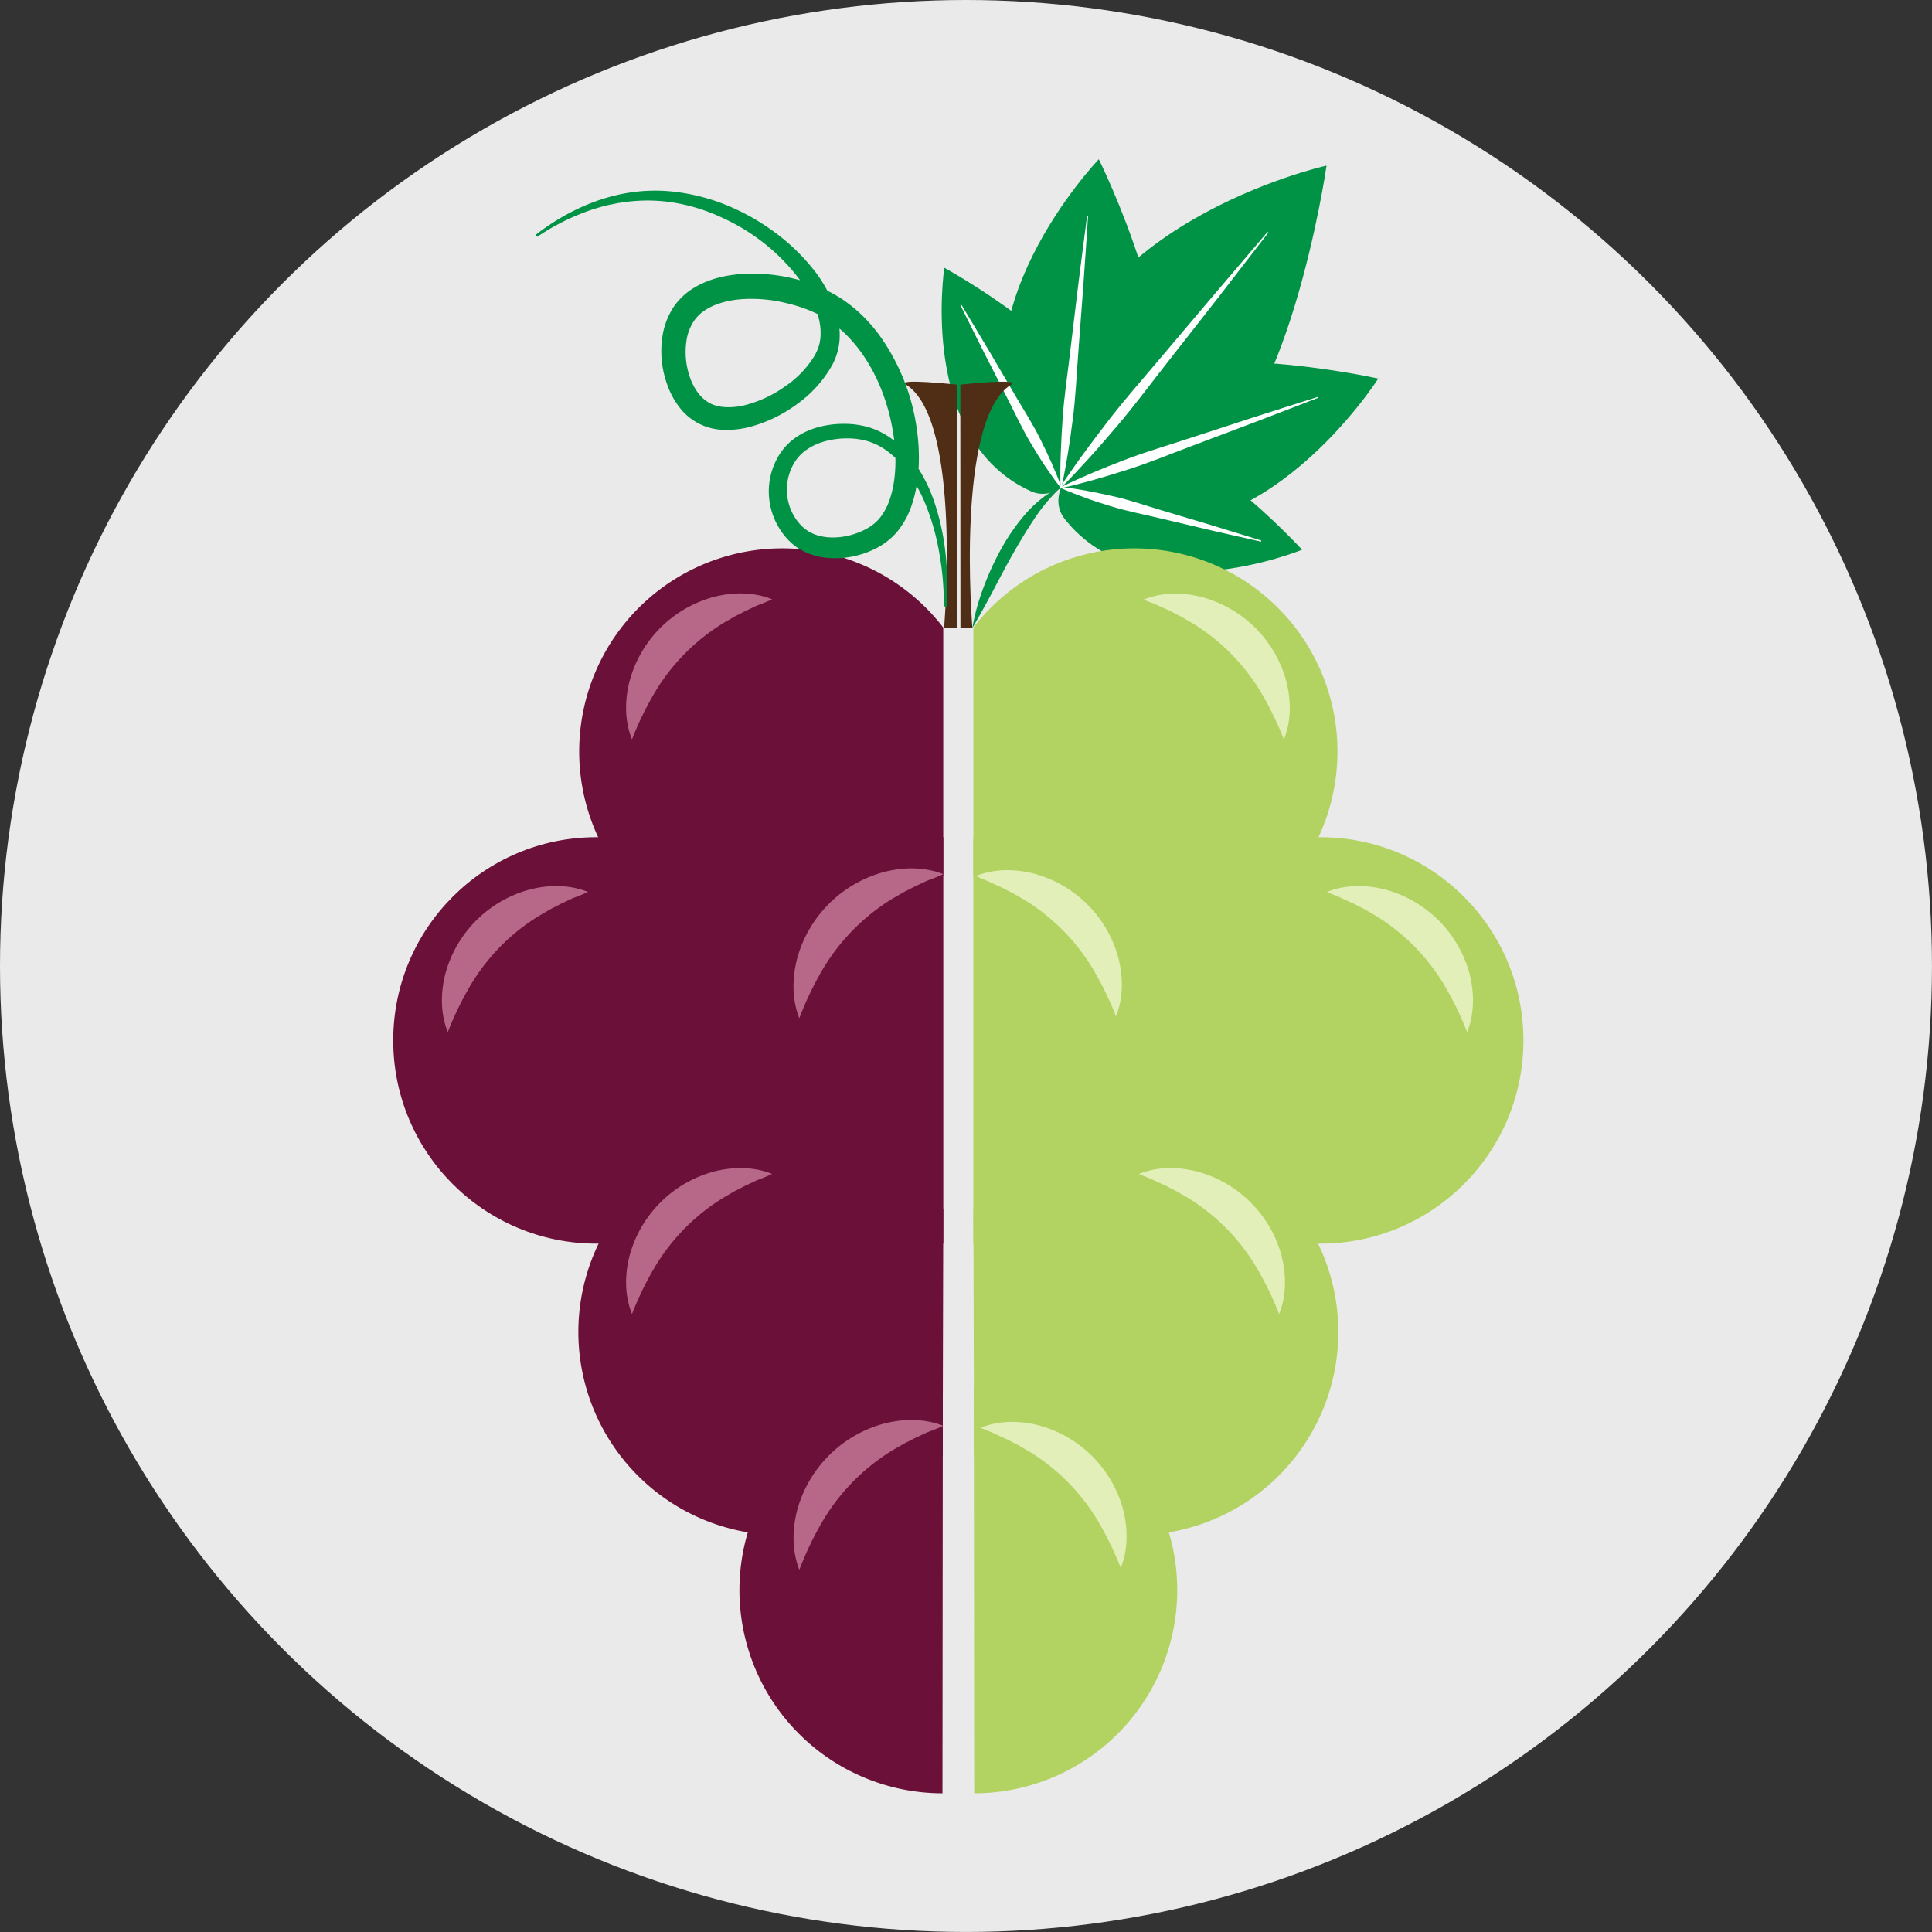 <svg xmlns="http://www.w3.org/2000/svg" viewBox="0 0 760.85 760.85"><rect x="0" y="0" width="760.85" height="760.85" fill="#333333" stroke="none"/><defs><style>.cls-1{fill:#eaeaea;}.cls-2,.cls-3{fill:#009245;}.cls-3{stroke:#009245;stroke-miterlimit:10;}.cls-4{fill:#fff;}.cls-5{fill:#6b1039;}.cls-6{fill:#b2d362;}.cls-7{fill:#e2efb9;}.cls-8{fill:#b76788;}.cls-9{fill:#4f2e15;}</style></defs><title>grapes</title><g id="Layer_2" data-name="Layer 2"><g id="grape"><circle class="cls-1" cx="380.42" cy="380.42" r="380.42"/><path class="cls-2" d="M406,193.46c-44.48-20.09-34.11-88-34.11-88s59.21,32.28,58.79,58.13C430.32,183.58,417.33,198.59,406,193.46Z"/><path class="cls-2" d="M404.19,177.93c-31.25-52.86,28.54-115.22,28.54-115.22s37.59,76.05,18.45,102.36C436.41,185.38,412.18,191.43,404.19,177.93Z"/><path class="cls-3" d="M413.81,165.32c5.55-76.28,108-99.44,108-99.44s-15.31,104.65-52.5,118.63C440.63,195.31,412.39,184.81,413.81,165.32Z"/><path class="cls-2" d="M419.22,204.26c30.08,38.44,93.55,12.23,93.55,12.23s-45.42-49.84-70.43-43.29C423,178.25,411.54,194.44,419.22,204.26Z"/><path class="cls-2" d="M437.64,204.18c58.77,17.8,105.14-55.09,105.14-55.09S460,130.64,439,155.48C422.75,174.66,422.63,199.63,437.64,204.18Z"/><path class="cls-4" d="M499.51,91.59l-19.8,25.65-20,25.53c-6.67,8.49-13.08,17.2-20.11,25.4-3.51,4.1-7,8.19-10.67,12.2s-7.3,8-11.15,11.81l-.31-.25c3-4.55,6.09-9,9.28-13.34s6.45-8.67,9.75-12.95c6.58-8.57,13.79-16.62,20.73-24.9L478.16,116l21-24.64Z"/><path class="cls-4" d="M428.49,85.16c-.55,8.92-1.22,17.82-1.82,26.73l-2,26.71c-.7,8.9-1.05,17.84-2.22,26.69-.57,4.43-1.17,8.85-1.9,13.27s-1.5,8.82-2.51,13.21l-.4,0c-.13-4.5-.05-9,.11-13.44s.42-8.93.72-13.38c.58-8.91,2-17.75,3-26.61l3.21-26.59c1.14-8.86,2.22-17.72,3.41-26.57Z"/><path class="cls-4" d="M519,156.7c-8.32,3.26-16.67,6.42-25,9.63L469,175.77c-8.36,3.12-16.61,6.57-25.13,9.25-4.26,1.35-8.52,2.67-12.83,3.88s-8.63,2.36-13,3.3l-.13-.38c4-2,8.11-3.83,12.23-5.58s8.27-3.39,12.44-5c8.33-3.23,16.92-5.7,25.4-8.5l25.47-8.31c8.51-2.7,17-5.46,25.53-8.12Z"/><path class="cls-4" d="M378.73,120.21c3.55,5.81,7,11.67,10.5,17.5l10.33,17.6c3.42,5.88,7.14,11.59,10.15,17.69,1.51,3,3,6.11,4.38,9.23s2.71,6.27,3.84,9.52l.07.19-.29.16-.13-.16c-2.14-2.71-4.08-5.52-6-8.36s-3.67-5.74-5.42-8.66c-3.52-5.82-6.33-12-9.45-18.08l-9.27-18.17c-3-6.09-6.11-12.15-9.1-18.27l-.09-.18.33-.18Z"/><path class="cls-4" d="M496.63,213.3c-6.65-1.45-13.27-3-19.91-4.5l-19.86-4.69c-6.61-1.59-13.31-2.84-19.8-4.88-3.25-1-6.49-2-9.7-3.21s-6.4-2.37-9.54-3.8l.1-.39c3.43.32,6.81.86,10.16,1.47s6.68,1.32,10,2.06c6.64,1.47,13.08,3.73,19.6,5.66l19.55,5.85c6.5,2,13,4,19.49,6Z"/><path class="cls-5" d="M371.47,247.13a80,80,0,1,0,0,97.64"/><path class="cls-5" d="M371.49,329.71a80,80,0,1,0,0,160.06"/><circle class="cls-5" cx="234.89" cy="409.73" r="80.03"/><path class="cls-5" d="M371.48,476.19a80,80,0,1,0-.24,97.07"/><path class="cls-5" d="M371.3,546.17a80,80,0,1,0-.14,160.06"/><path class="cls-6" d="M383.34,247.13a80,80,0,1,1,0,97.64"/><path class="cls-6" d="M383.32,329.71a80,80,0,1,1,0,160.06"/><circle class="cls-6" cx="519.92" cy="409.73" r="80.03"/><path class="cls-6" d="M383.34,476.19a80,80,0,1,1,.24,97.07"/><path class="cls-6" d="M383.51,546.17a80,80,0,1,1,.14,160.06"/><path class="cls-7" d="M448.56,462.31c7.25-2.92,15.48-2.91,23.21-.86a47.08,47.08,0,0,1,32.85,32.81c2,7.73,2.06,16-.89,23.22a126.17,126.17,0,0,0-9.29-19,80.25,80.25,0,0,0-26.87-26.9c-1.43-.78-2.85-1.67-4.32-2.51-.75-.38-1.51-.73-2.27-1.14s-1.52-.84-2.32-1.2c-1.59-.68-3.21-1.44-4.88-2.22S450.37,463.18,448.56,462.31Z"/><path class="cls-7" d="M522.6,351.26c7.25-2.92,15.48-2.91,23.21-.86a47.08,47.08,0,0,1,32.85,32.81c2,7.73,2.06,16-.89,23.22a126.17,126.17,0,0,0-9.29-19,80.25,80.25,0,0,0-26.87-26.9c-1.43-.78-2.85-1.67-4.32-2.51-.75-.38-1.51-.73-2.27-1.14s-1.52-.84-2.32-1.2c-1.59-.68-3.21-1.44-4.88-2.22S524.4,352.12,522.6,351.26Z"/><path class="cls-7" d="M450.44,236.09c7.25-2.92,15.48-2.91,23.21-.86A47.08,47.08,0,0,1,506.5,268c2,7.73,2.06,16-.89,23.22a126.19,126.19,0,0,0-9.29-19,80.25,80.25,0,0,0-26.87-26.9c-1.43-.78-2.85-1.67-4.32-2.51-.75-.38-1.51-.73-2.27-1.14s-1.52-.84-2.32-1.2c-1.59-.68-3.21-1.44-4.88-2.22S452.24,237,450.44,236.09Z"/><path class="cls-8" d="M231.52,351.26c-1.8.87-3.53,1.57-5.22,2.2s-3.29,1.54-4.88,2.22c-.79.36-1.55.81-2.32,1.2s-1.52.76-2.27,1.14c-1.47.84-2.89,1.73-4.32,2.51a80.25,80.25,0,0,0-26.87,26.9,126.19,126.19,0,0,0-9.29,19c-2.94-7.25-2.92-15.49-.89-23.22a47.08,47.08,0,0,1,32.85-32.81C216,348.35,224.27,348.33,231.52,351.26Z"/><path class="cls-8" d="M304.06,462.31c-1.8.87-3.53,1.57-5.22,2.2s-3.29,1.54-4.88,2.22c-.79.36-1.55.81-2.32,1.2s-1.52.76-2.27,1.14c-1.47.84-2.89,1.73-4.32,2.51a80.25,80.25,0,0,0-26.87,26.9,126.17,126.17,0,0,0-9.29,19c-2.94-7.25-2.92-15.49-.89-23.22a47.08,47.08,0,0,1,32.85-32.81C288.58,459.41,296.82,459.39,304.06,462.31Z"/><path class="cls-8" d="M371.49,344.25c-1.85.87-3.63,1.57-5.37,2.21s-3.39,1.56-5,2.24c-.82.36-1.6.82-2.39,1.22s-1.57.78-2.35,1.16c-1.52.85-3,1.76-4.47,2.56a81.18,81.18,0,0,0-27.7,27.74A126,126,0,0,0,314.78,401c-2.94-7.45-2.88-15.89-.77-23.82a48.54,48.54,0,0,1,33.68-33.65C355.6,341.39,364,341.33,371.49,344.25Z"/><path class="cls-9" d="M378.24,247.31h4.7s-6.85-82.11,15.25-95.83c4.24-2.63-20,0-20,0Z"/><path class="cls-9" d="M376.79,247.31h-5s7.14-82.11-15-95.83c-4.24-2.63,20,0,20,0Z"/><path class="cls-2" d="M371.74,238.82c0-3.37-.15-6.73-.41-10.06s-.69-6.65-1.25-9.93a92.16,92.16,0,0,0-5.1-19,59.05,59.05,0,0,0-9.52-16.49,35.18,35.18,0,0,0-6.67-6.14,24.86,24.86,0,0,0-7.74-3.64,29.89,29.89,0,0,0-8.58-.9,32.16,32.16,0,0,0-8.56,1.42,22.17,22.17,0,0,0-7.16,3.7,16.93,16.93,0,0,0-4.69,5.83,20.65,20.65,0,0,0-1.35,15,20.39,20.39,0,0,0,3.41,6.71,18.5,18.5,0,0,0,2.51,2.66c.45.38.91.65,1.35,1s1,.54,1.46.84c4.06,2.06,9.56,2.35,14.71,1.11a27.6,27.6,0,0,0,7.29-2.8,20.17,20.17,0,0,0,3-2.07,15.71,15.71,0,0,0,2.34-2.46,24.3,24.3,0,0,0,3.52-6.63,42,42,0,0,0,1.88-8.17,54,54,0,0,0,.44-8.8,66.91,66.91,0,0,0-.8-9c-1.81-12-6.31-23.75-13.35-33.15a54.7,54.7,0,0,0-5.73-6.52,48.86,48.86,0,0,0-6.61-5.27c-.57-.41-1.19-.71-1.78-1.08s-1.18-.72-1.81-1c-1.22-.65-2.54-1.22-3.85-1.78a59.8,59.8,0,0,0-8.33-2.66A58.13,58.13,0,0,0,293,117.76c-5.67.3-11.08,1.69-15,4.19a15.79,15.79,0,0,0-4.74,4.48,19.77,19.77,0,0,0-2.65,6.25,30,30,0,0,0,.88,15.26,22.68,22.68,0,0,0,3.28,6.61,14.76,14.76,0,0,0,4.68,4.19c3.49,1.91,8.76,2.12,14.11.77a47.56,47.56,0,0,0,15.56-7.29,39.65,39.65,0,0,0,11.66-12.12c.29-.57.64-1.13.86-1.7.12-.28.27-.56.38-.85l.3-.84a5.89,5.89,0,0,0,.25-.83c.07-.28.17-.53.22-.83.08-.6.22-1.19.28-1.8a23.14,23.14,0,0,0-.6-7.77,35.59,35.59,0,0,0-3.05-8,59.15,59.15,0,0,0-4.75-7.7,78.82,78.82,0,0,0-29.17-23.53,73.59,73.59,0,0,0-18.11-6.09,65.29,65.29,0,0,0-19.16-.84c-.81.06-1.61.16-2.41.29l-2.41.36c-1.59.36-3.21.6-4.78,1a75.76,75.76,0,0,0-9.38,3,88.25,88.25,0,0,0-17.68,9.29l-.61-.79c10.7-8.28,23.28-14.44,36.75-16.59A66.6,66.6,0,0,1,268,75.83a78.35,78.35,0,0,1,19.56,5.57,93.71,93.71,0,0,1,9.12,4.55,95,95,0,0,1,8.52,5.59,80.19,80.19,0,0,1,14.72,14.06,51.81,51.81,0,0,1,9.61,18,30.8,30.8,0,0,1,1.1,10.26,24.79,24.79,0,0,1-2.91,9.93A47.22,47.22,0,0,1,314.09,159a55.2,55.2,0,0,1-18.33,9,35.37,35.37,0,0,1-10.24,1.28,22.46,22.46,0,0,1-18.09-9.07A31.74,31.74,0,0,1,262.6,151a38.42,38.42,0,0,1-1.38-20.43,29.39,29.39,0,0,1,4-9.59,25.48,25.48,0,0,1,7.48-7.25c5.9-3.77,12.83-5.4,19.65-5.85a67.93,67.93,0,0,1,20.37,1.88,59.43,59.43,0,0,1,18.85,8,58.69,58.69,0,0,1,8,6.47,64.52,64.52,0,0,1,6.72,7.75,82.74,82.74,0,0,1,14.86,37.69,76.09,76.09,0,0,1,.72,10.2,62.91,62.91,0,0,1-.71,10.22,50.63,50.63,0,0,1-2.52,10,32.86,32.86,0,0,1-5.07,9,26.2,26.2,0,0,1-8,6.55,35.23,35.23,0,0,1-9.7,3.49,34.21,34.21,0,0,1-10.3.55,26.1,26.1,0,0,1-9.91-3c-.74-.47-1.52-.86-2.21-1.39s-1.4-1.06-2-1.65a26.24,26.24,0,0,1-3.44-3.9,27.91,27.91,0,0,1-4.37-9.36,27.29,27.29,0,0,1,2.56-20.11,23.56,23.56,0,0,1,6.84-7.73,28.59,28.59,0,0,1,9.34-4.35,38.16,38.16,0,0,1,10.18-1.27,34.13,34.13,0,0,1,10.16,1.53,30.11,30.11,0,0,1,9.07,4.84,40,40,0,0,1,7.19,7.3,61.07,61.07,0,0,1,9.29,18.09c4.24,12.94,5.36,26.69,4.51,40.19Z"/><path class="cls-2" d="M382.93,247.31a86.31,86.31,0,0,1,4.46-16.14,109.83,109.83,0,0,1,7-15.21,79.7,79.7,0,0,1,9.69-13.82,48.44,48.44,0,0,1,6.19-5.85,27.44,27.44,0,0,1,7.34-4.23,68.3,68.3,0,0,0-10.44,12.5c-3,4.47-5.76,9.13-8.44,13.85S393.54,228,391,232.79,385.77,242.47,382.93,247.31Z"/><path class="cls-8" d="M304.06,236c-1.8.87-3.53,1.57-5.22,2.2s-3.29,1.54-4.88,2.22c-.79.36-1.55.81-2.32,1.2s-1.52.76-2.27,1.14c-1.47.84-2.89,1.73-4.32,2.51a80.25,80.25,0,0,0-26.87,26.9,126.17,126.17,0,0,0-9.29,19c-2.94-7.25-2.92-15.49-.89-23.22a47.08,47.08,0,0,1,32.85-32.81C288.58,233.1,296.82,233.09,304.06,236Z"/><path class="cls-7" d="M384.31,345c7.25-2.92,15.48-2.91,23.21-.86A47.08,47.08,0,0,1,440.37,377c2,7.73,2.06,16-.89,23.22a126.18,126.18,0,0,0-9.29-19,80.25,80.25,0,0,0-26.87-26.9c-1.43-.78-2.85-1.67-4.32-2.51-.75-.38-1.51-.73-2.27-1.14s-1.52-.84-2.32-1.2c-1.59-.68-3.21-1.44-4.88-2.22S386.11,345.9,384.31,345Z"/><path class="cls-7" d="M386.18,562.27c7.25-2.92,15.48-2.91,23.21-.86a47.08,47.08,0,0,1,32.85,32.81c2,7.73,2.06,16-.89,23.22a126.19,126.19,0,0,0-9.29-19,80.25,80.25,0,0,0-26.87-26.9c-1.43-.78-2.85-1.67-4.32-2.51-.75-.38-1.51-.73-2.27-1.14s-1.52-.84-2.32-1.2c-1.59-.68-3.21-1.44-4.88-2.22S388,563.14,386.18,562.27Z"/><path class="cls-8" d="M371.49,561.5c-1.85.87-3.63,1.57-5.37,2.21s-3.39,1.56-5,2.24c-.82.36-1.6.82-2.39,1.22s-1.57.78-2.35,1.16c-1.52.85-3,1.76-4.47,2.56a81.18,81.18,0,0,0-27.7,27.74,126,126,0,0,0-9.41,19.59c-2.94-7.45-2.88-15.89-.77-23.82a48.54,48.54,0,0,1,33.68-33.65C355.6,558.63,364,558.57,371.49,561.5Z"/></g></g></svg>